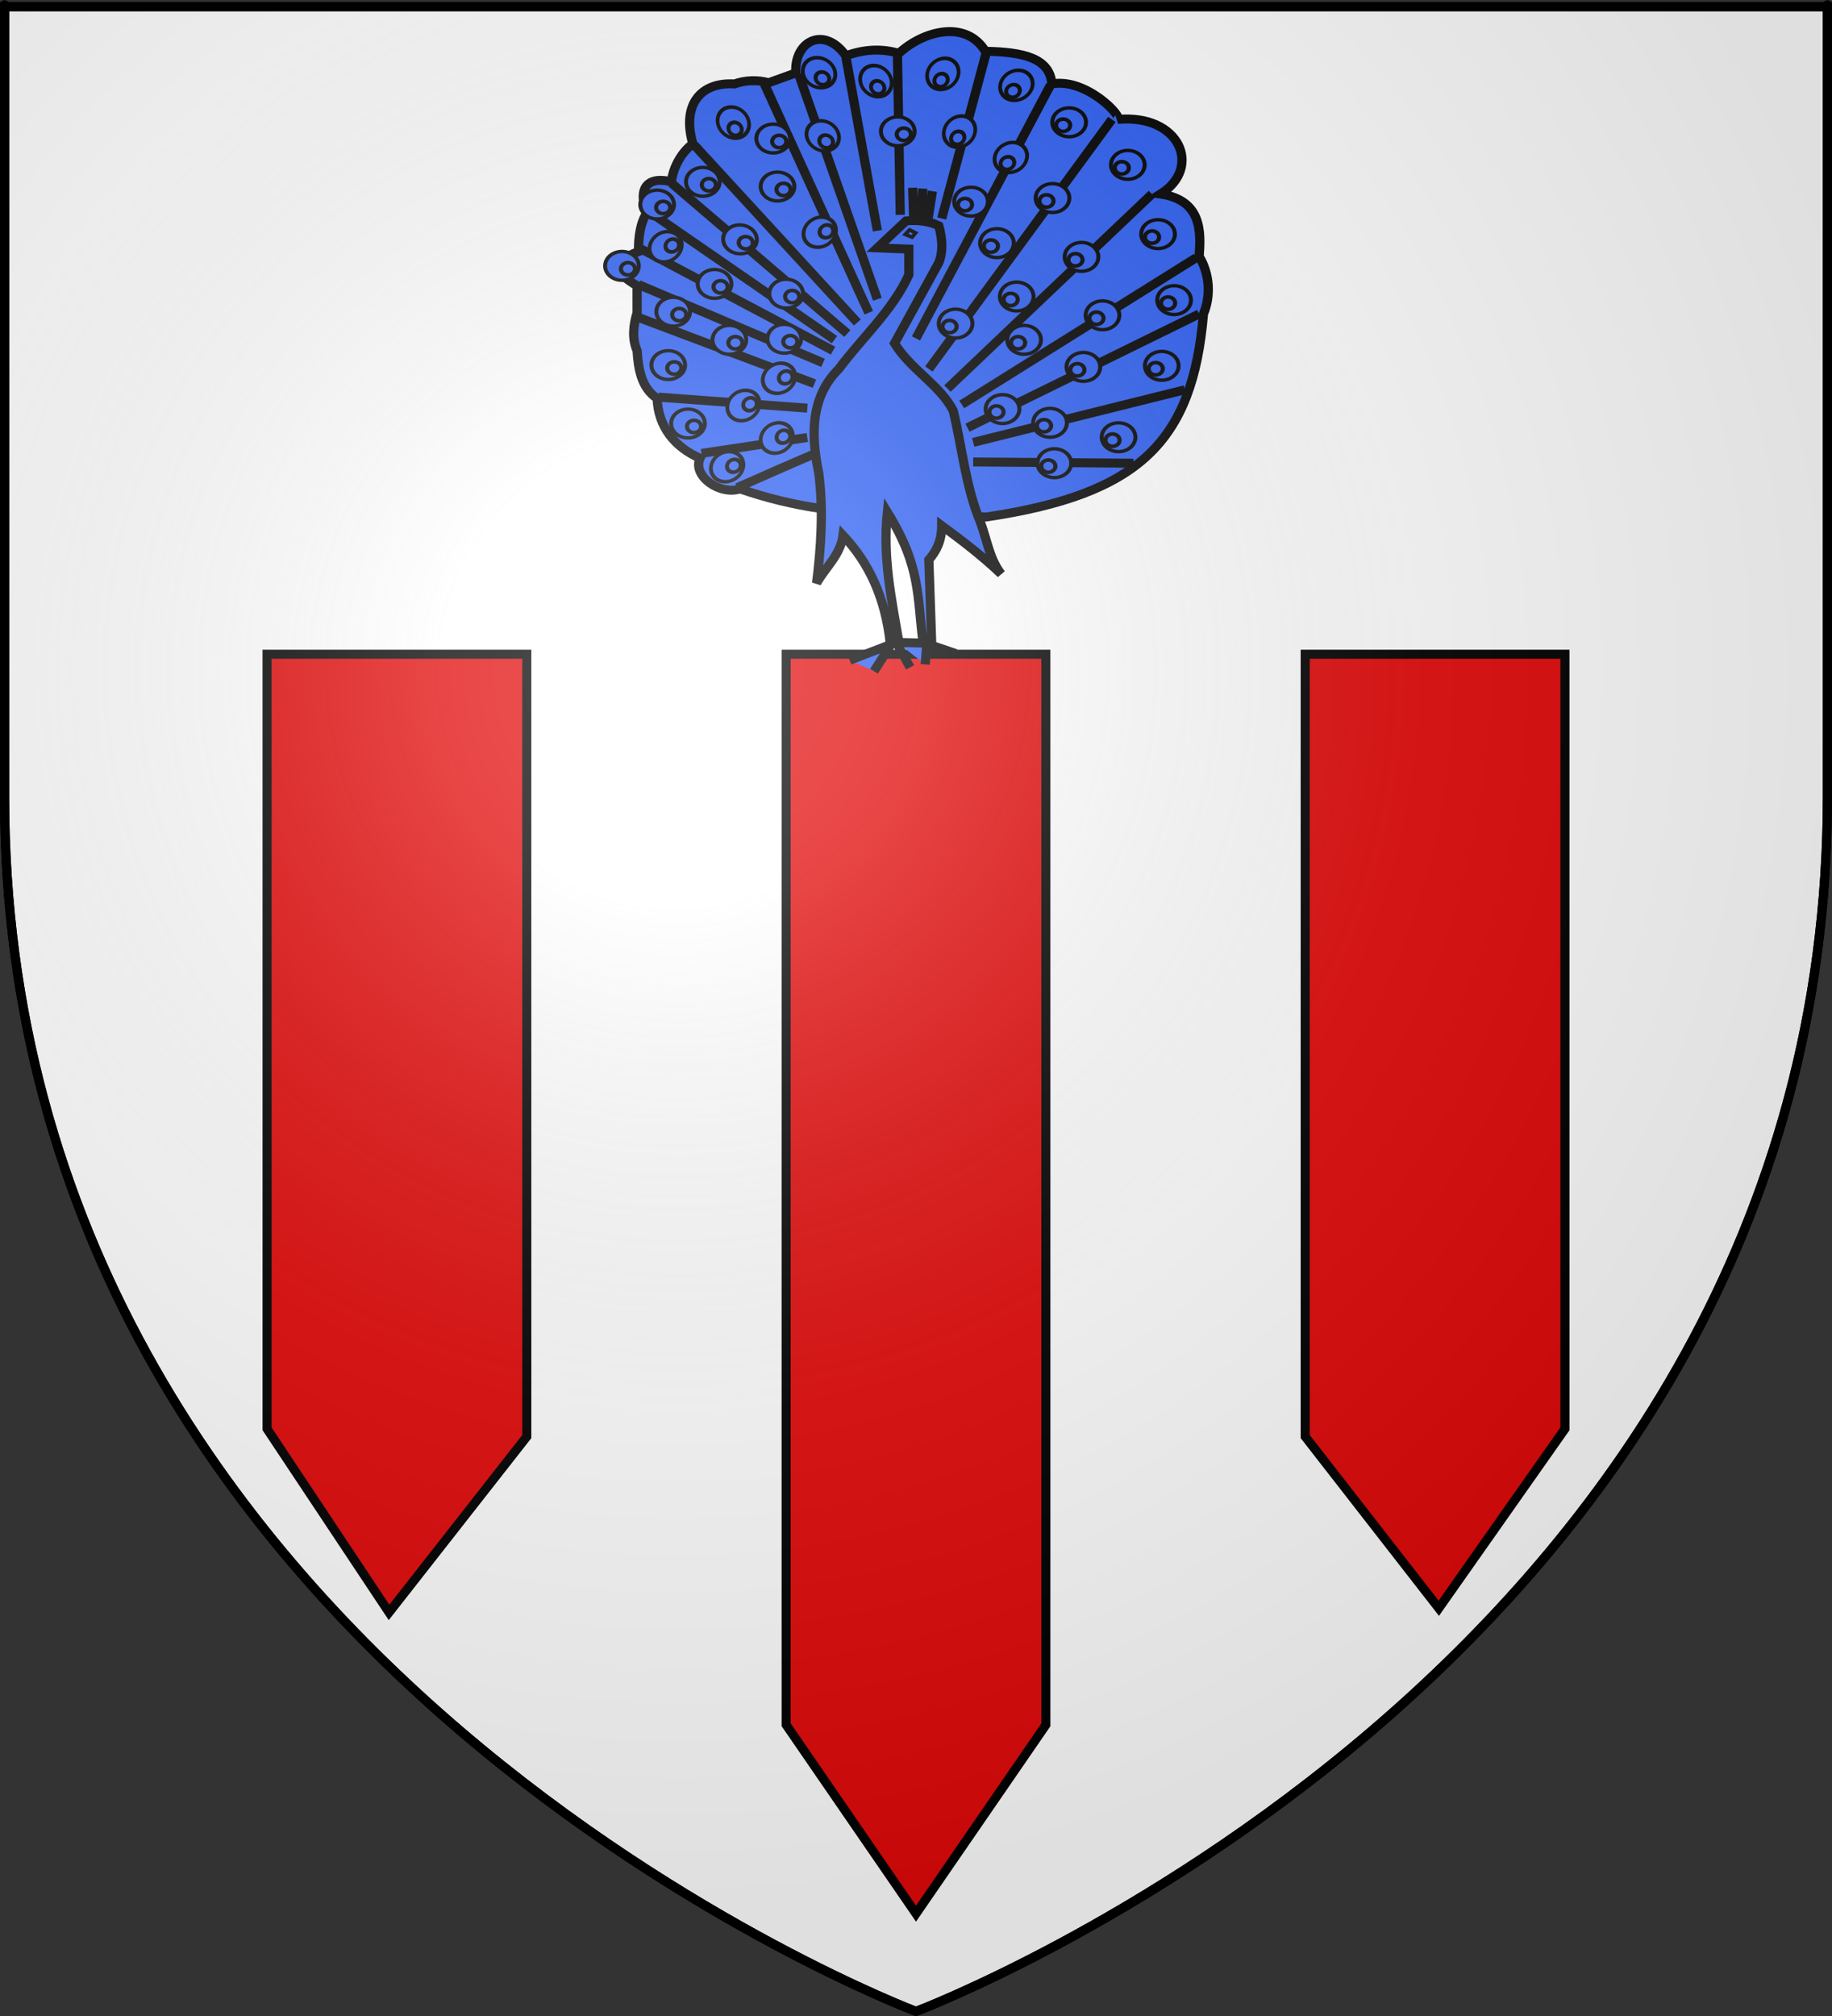 <?xml version="1.0" encoding="UTF-8" standalone="no"?>
<svg
   xmlns:dc="http://purl.org/dc/elements/1.1/"
   xmlns:cc="http://web.resource.org/cc/"
   xmlns:rdf="http://www.w3.org/1999/02/22-rdf-syntax-ns#"
   xmlns:svg="http://www.w3.org/2000/svg"
   xmlns="http://www.w3.org/2000/svg"
   xmlns:xlink="http://www.w3.org/1999/xlink"
   xmlns:sodipodi="http://sodipodi.sourceforge.net/DTD/sodipodi-0.dtd"
   xmlns:inkscape="http://www.inkscape.org/namespaces/inkscape"
   height="660"
   width="600"
   version="1.0"
   id="svg2"
   sodipodi:version="0.32"
   inkscape:version="0.44"
   sodipodi:docname="000_TUJ.svg"
   sodipodi:docbase="C:\Documents and Settings\Propriétaire\Bureau"
   inkscape:export-filename="/Users/olivier/Desktop/Blason Rouge/Blason_Vide_3D.png"
   inkscape:export-xdpi="144"
   inkscape:export-ydpi="144">
  <rect width="100%" height="100%" fill="#333333" stroke="none"/>
  <sodipodi:namedview
     inkscape:window-height="719"
     inkscape:window-width="1024"
     inkscape:pageshadow="2"
     inkscape:pageopacity="0.0"
     guidetolerance="10.0"
     gridtolerance="10.0"
     objecttolerance="10.0"
     borderopacity="1.0"
     bordercolor="#666666"
     pagecolor="#ffffff"
     id="base"
     showgrid="false"
     height="660px"
     inkscape:zoom="0.79999966"
     inkscape:cx="299.99999"
     inkscape:cy="324.07064"
     inkscape:window-x="-4"
     inkscape:window-y="-4"
     inkscape:current-layer="layer4" />
  <desc
     id="desc4">Flag of Canton of Valais (Wallis)</desc>
  <defs
     id="defs6">
    <linearGradient
       id="linearGradient2893">
      <stop
         style="stop-color:white;stop-opacity:0.314;"
         offset="0"
         id="stop2895" />
      <stop
         id="stop2897"
         offset="0.19"
         style="stop-color:white;stop-opacity:0.251;" />
      <stop
         style="stop-color:#6b6b6b;stop-opacity:0.125;"
         offset="0.6"
         id="stop2901" />
      <stop
         style="stop-color:black;stop-opacity:0.125;"
         offset="1"
         id="stop2899" />
    </linearGradient>
    <linearGradient
       id="linearGradient2885">
      <stop
         id="stop2887"
         offset="0"
         style="stop-color:white;stop-opacity:1;" />
      <stop
         style="stop-color:white;stop-opacity:1;"
         offset="0.229"
         id="stop2891" />
      <stop
         id="stop2889"
         offset="1"
         style="stop-color:black;stop-opacity:1;" />
    </linearGradient>
    <linearGradient
       id="linearGradient2955">
      <stop
         id="stop2867"
         offset="0"
         style="stop-color:#fd0000;stop-opacity:1;" />
      <stop
         style="stop-color:#e77275;stop-opacity:0.659;"
         offset="0.5"
         id="stop2873" />
      <stop
         style="stop-color:black;stop-opacity:0.323;"
         offset="1"
         id="stop2959" />
    </linearGradient>
    <radialGradient
       inkscape:collect="always"
       xlink:href="#linearGradient2955"
       id="radialGradient2961"
       cx="225.524"
       cy="218.901"
       fx="225.524"
       fy="218.901"
       r="300"
       gradientTransform="matrix(-4.167939e-4,2.183,-1.884,-3.599562e-4,615.597,-289.121)"
       gradientUnits="userSpaceOnUse" />
    <polygon
       id="star"
       transform="scale(53,53)"
       points="0,-1 0.588,0.809 -0.951,-0.309 0.951,-0.309 -0.588,0.809 0,-1 " />
    <clipPath
       id="clip">
      <path
         d="M 0,-200 L 0,600 L 300,600 L 300,-200 L 0,-200 z "
         id="path10" />
    </clipPath>
    <radialGradient
       inkscape:collect="always"
       xlink:href="#linearGradient2955"
       id="radialGradient1911"
       gradientUnits="userSpaceOnUse"
       gradientTransform="matrix(-4.167939e-4,2.183,-1.884,-3.599562e-4,615.597,-289.121)"
       cx="225.524"
       cy="218.901"
       fx="225.524"
       fy="218.901"
       r="300" />
    <radialGradient
       inkscape:collect="always"
       xlink:href="#linearGradient2955"
       id="radialGradient2865"
       gradientUnits="userSpaceOnUse"
       gradientTransform="matrix(0,1.749,-1.593,-1.049767e-7,551.788,-191.29)"
       cx="225.524"
       cy="218.901"
       fx="225.524"
       fy="218.901"
       r="300" />
    <radialGradient
       inkscape:collect="always"
       xlink:href="#linearGradient2955"
       id="radialGradient2871"
       gradientUnits="userSpaceOnUse"
       gradientTransform="matrix(0,1.386,-1.323,-5.741131e-8,-158.082,-109.541)"
       cx="225.524"
       cy="218.901"
       fx="225.524"
       fy="218.901"
       r="300" />
    <radialGradient
       inkscape:collect="always"
       xlink:href="#linearGradient2893"
       id="radialGradient3163"
       gradientUnits="userSpaceOnUse"
       gradientTransform="matrix(1.353,0,0,1.349,-77.629,-85.747)"
       cx="221.445"
       cy="226.331"
       fx="221.445"
       fy="226.331"
       r="300" />
  </defs>
  <g
     inkscape:groupmode="layer"
     id="layer3"
     inkscape:label="Fond écu"
     style="opacity:1;display:inline">
    <path
       id="path2855"
       style="fill:white;fill-opacity:1;fill-rule:evenodd;stroke:black;stroke-width:3;stroke-linecap:butt;stroke-linejoin:miter;stroke-miterlimit:4;stroke-dasharray:none;stroke-opacity:1"
       d="M 300,658.5 C 300,658.5 598.5,546.18 598.5,260.728 C 598.5,-24.723 598.5,2.176 598.5,2.176 L 1.5,2.176 L 1.5,260.728 C 1.5,546.18 300,658.5 300,658.5 z "
       sodipodi:nodetypes="cccccc" />
  </g>
  <g
     inkscape:groupmode="layer"
     id="layer4"
     inkscape:label="Meubles">
    <path
       style="opacity:1;color:black;fill:#e20909;fill-opacity:1;fill-rule:nonzero;stroke:black;stroke-width:2.966;stroke-linecap:butt;stroke-linejoin:miter;marker:none;marker-start:none;marker-mid:none;marker-end:none;stroke-miterlimit:4;stroke-dasharray:none;stroke-dashoffset:0;stroke-opacity:1;visibility:visible;display:inline;overflow:visible"
       d="M 87.469,214.188 L 87.469,467.781 L 127.415,527.869 L 172.531,470.312 L 172.531,214.188 L 87.469,214.188 z M 257.469,214.188 L 257.469,564.656 L 300,626.5 L 342.531,564.688 L 342.531,214.188 L 257.469,214.188 z M 427.469,214.188 L 427.469,470.312 L 471.221,526.511 L 512.531,467.781 L 512.531,214.188 L 427.469,214.188 z "
       id="rect3679"
       sodipodi:nodetypes="cccccccccccccccccc" />
    <g
       style="opacity:1;fill:#2b5df2;fill-opacity:1;display:inline"
       id="g3456"
       transform="matrix(1.213,0,0,1.181,471.079,-36.649)">
      <path
         d="M -166.914,171.981 C -174.123,170.891 -181.467,169.083 -188.539,166.555 C -194.054,168.405 -201.481,162.941 -199.351,158.076 C -206.216,154.935 -210.623,149.396 -210.935,141.459 C -215.195,138.609 -216.041,133.241 -216.341,128.233 C -217.707,125.088 -217.434,121.344 -216.341,117.72 C -216.341,115.233 -216.341,112.746 -216.341,110.259 C -222.22,106.734 -223.593,103.689 -215.955,100.763 C -216.002,96.786 -215.503,92.809 -213.638,89.911 C -215.819,85.047 -214.996,79.463 -207.074,81.433 C -206.645,77.209 -204.031,72.866 -201.282,70.92 C -204.375,59.866 -199.004,53.727 -190.083,54.303 C -187.131,53.231 -183.768,53.118 -180.816,53.964 C -178.37,53.059 -175.925,52.155 -173.479,51.251 C -174.025,42.474 -165.834,38.014 -159.964,46.503 C -155.201,44.718 -150.439,44.372 -145.676,45.825 C -138.983,39.477 -127.512,36.486 -122.32,45.246 C -112.237,45.427 -104.885,47.047 -104.359,54.303 C -95.161,52.545 -85.144,63.377 -86.596,64.138 C -69.901,62.52 -63.582,77.449 -75.011,84.824 C -63.754,86.513 -64.102,95.396 -64.585,102.12 C -61.742,106.953 -61.356,112.986 -63.427,118.059 C -66.336,153.61 -80.849,168.059 -122.121,174.354 C -137.052,173.563 -151.983,172.772 -166.914,171.981 z M -189.311,166.215 C -169.231,157.059 -168.845,157.059 -168.845,157.059 M -198.965,156.72 L -170.39,152.311 M -210.549,141.12 L -170.39,144.172 M -216.727,118.737 L -168.459,137.389 M -215.955,109.92 L -166.142,131.624 M -215.183,100.085 L -163.439,128.233 M -213.252,89.572 L -163.053,125.181 M -207.074,81.772 L -159.578,123.485 M -200.895,71.259 L -156.875,120.433 M -181.974,54.303 L -153.785,117.72 M -172.707,51.59 L -151.469,113.99 M -159.964,46.842 L -151.469,94.998 M -146.062,45.485 L -145.29,90.59 M -122.121,45.825 L -134.092,91.607 M -104.745,54.642 L -141.043,124.842 M -88.14,64.138 L -137.567,133.32 M -77.328,84.824 L -132.547,138.746 M -65.358,102.459 L -128.686,143.155 M -64.585,118.059 L -127.141,149.598 M -68.447,139.085 L -125.597,153.668 M -82.348,159.433 L -125.597,159.094"
         style="fill:#2b5df2;fill-opacity:1;fill-rule:evenodd;stroke:black;stroke-width:2.484;stroke-linecap:butt;stroke-linejoin:miter;stroke-miterlimit:4;stroke-dasharray:none;stroke-opacity:1"
         id="path2137" />
      <path
         sodipodi:nodetypes="cccccccccccccccccccccc"
         id="path2139"
         d="M -147.993,209.285 C -149.345,196.624 -153.785,187.015 -160.736,179.441 C -161.444,184.867 -165.434,188.259 -167.88,192.667 C -166.657,182.663 -166.013,172.15 -167.301,162.146 C -169.553,151.011 -169.296,140.894 -161.895,133.32 C -155.587,124.616 -147.35,117.098 -142.973,107.207 C -142.973,104.833 -142.973,102.459 -142.973,100.085 C -145.805,99.972 -148.637,99.859 -151.469,99.746 C -148.894,97.259 -146.32,94.772 -143.746,92.285 C -140.206,91.89 -137.052,92.511 -134.864,93.642 C -133.899,97.372 -133.706,100.763 -134.864,103.816 C -138.854,111.276 -142.845,118.737 -146.835,126.198 C -142.523,133.433 -134.542,137.785 -131.003,144.85 C -128.557,155.137 -127.656,165.933 -123.666,175.711 C -121.671,181.363 -121.22,185.828 -118.067,190.124 C -123.151,185.15 -128.428,181.024 -134.092,176.728 C -134.092,181.081 -135.636,183.907 -137.567,186.224 C -137.31,194.024 -137.052,201.824 -136.795,209.624 C -137.567,209.511 -138.34,209.398 -139.112,209.285 C -140.785,196.511 -139.562,188.315 -148.766,172.998 C -150.053,185.659 -147.671,196.963 -145.676,208.946 C -146.449,209.059 -147.221,209.172 -147.993,209.285 z "
         style="fill:#2b5df2;fill-opacity:1;fill-rule:evenodd;stroke:black;stroke-width:2.484;stroke-linecap:butt;stroke-linejoin:miter;stroke-miterlimit:4;stroke-dasharray:none;stroke-opacity:1" />
      <path
         d="M -141.662,91.828 L -141.935,83.075 M -139.75,91.828 L -139.204,83.315 M -137.839,92.068 L -136.61,84.034"
         style="fill:#2b5df2;fill-opacity:1;fill-rule:evenodd;stroke:black;stroke-width:2.484;stroke-linecap:butt;stroke-linejoin:miter;stroke-miterlimit:4;stroke-dasharray:none;stroke-opacity:1"
         id="path2230" />
      <path
         id="path2253"
         d="M -143.939,96.016 L -142.78,94.744 L -141.139,95.592 L -142.104,96.779 L -143.939,96.016 z "
         style="fill:#2b5df2;fill-opacity:1;fill-rule:evenodd;stroke:black;stroke-width:1;stroke-linecap:butt;stroke-linejoin:miter;stroke-miterlimit:4;stroke-dasharray:none;stroke-opacity:1" />
      <path
         d="M -158.942,214.053 C -158.942,214.053 -158.942,214.053 -147.744,209.644 L -152.377,217.105 M -146.72,208.445 L -142.632,216.03 M -146.158,209.101 L -138.09,209.322 L -138.546,215.209 M -138.103,209.472 L -130.286,212.206"
         style="fill:#2b5df2;fill-opacity:1;fill-rule:evenodd;stroke:black;stroke-width:2.484;stroke-linecap:butt;stroke-linejoin:miter;stroke-miterlimit:4;stroke-dasharray:none;stroke-opacity:1"
         id="path2255" />
      <g
         transform="translate(31.899,-239.581)"
         id="g3244"
         style="fill:#2b5df2;fill-opacity:1">
        <path
           transform="matrix(1.113,0,0,0.977,-344.138,-103.989)"
           d="M 217.526 487.213 A 4.087 4.087 0 1 1  209.351,487.213 A 4.087 4.087 0 1 1  217.526 487.213 z"
           sodipodi:ry="4.0873356"
           sodipodi:rx="4.0873356"
           sodipodi:cy="487.21326"
           sodipodi:cx="213.43867"
           id="path3849"
           style="opacity:1;fill:#2b5df2;fill-opacity:1;fill-rule:nonzero;stroke:black;stroke-width:0.959;stroke-linecap:butt;stroke-linejoin:bevel;stroke-miterlimit:4;stroke-dasharray:none;stroke-opacity:1"
           sodipodi:type="arc" />
        <path
           transform="matrix(0.466,0,0,0.417,-207.669,169.667)"
           d="M 217.526 487.213 A 4.087 4.087 0 1 1  209.351,487.213 A 4.087 4.087 0 1 1  217.526 487.213 z"
           sodipodi:ry="4.0873356"
           sodipodi:rx="4.0873356"
           sodipodi:cy="487.21326"
           sodipodi:cx="213.43867"
           id="path3851"
           style="opacity:1;fill:#2b5df2;fill-opacity:1;fill-rule:nonzero;stroke:black;stroke-width:2.382;stroke-linecap:butt;stroke-linejoin:bevel;stroke-miterlimit:4;stroke-dasharray:none;stroke-opacity:1"
           sodipodi:type="arc" />
      </g>
      <g
         id="use3248"
         transform="translate(20.232,-219.782)"
         style="fill:#2b5df2;fill-opacity:1">
        <path
           sodipodi:type="arc"
           style="opacity:1;fill:#2b5df2;fill-opacity:1;fill-rule:nonzero;stroke:black;stroke-width:0.959;stroke-linecap:butt;stroke-linejoin:bevel;stroke-miterlimit:4;stroke-dasharray:none;stroke-opacity:1"
           id="path3252"
           sodipodi:cx="213.43867"
           sodipodi:cy="487.21326"
           sodipodi:rx="4.0873356"
           sodipodi:ry="4.0873356"
           d="M 217.526 487.213 A 4.087 4.087 0 1 1  209.351,487.213 A 4.087 4.087 0 1 1  217.526 487.213 z"
           transform="matrix(1.113,0,0,0.977,-344.138,-103.989)" />
        <path
           sodipodi:type="arc"
           style="opacity:1;fill:#2b5df2;fill-opacity:1;fill-rule:nonzero;stroke:black;stroke-width:2.382;stroke-linecap:butt;stroke-linejoin:bevel;stroke-miterlimit:4;stroke-dasharray:none;stroke-opacity:1"
           id="path3254"
           sodipodi:cx="213.43867"
           sodipodi:cy="487.21326"
           sodipodi:rx="4.0873356"
           sodipodi:ry="4.0873356"
           d="M 217.526 487.213 A 4.087 4.087 0 1 1  209.351,487.213 A 4.087 4.087 0 1 1  217.526 487.213 z"
           transform="matrix(0.466,0,0,0.417,-207.669,169.667)" />
      </g>
      <use
         height="660"
         width="600"
         transform="translate(-1,-36.5)"
         id="use3256"
         xlink:href="#g3244"
         y="0"
         x="0"
         style="fill:#2b5df2;fill-opacity:1" />
      <use
         height="660"
         width="600"
         transform="translate(15,-38)"
         id="use3258"
         xlink:href="#use3248"
         y="0"
         x="0"
         style="fill:#2b5df2;fill-opacity:1" />
      <use
         height="660"
         width="600"
         transform="translate(-25,-67.5)"
         id="use3260"
         xlink:href="#g3244"
         y="0"
         x="0"
         style="fill:#2b5df2;fill-opacity:1" />
      <use
         height="660"
         width="600"
         transform="translate(2.5,-75.5)"
         id="use3262"
         xlink:href="#use3248"
         y="0"
         x="0"
         style="fill:#2b5df2;fill-opacity:1" />
      <use
         height="660"
         width="600"
         transform="matrix(0.67,-0.743,0.743,0.67,-154.361,-68.995)"
         id="use3264"
         xlink:href="#use3256"
         y="0"
         x="0"
         style="fill:#2b5df2;fill-opacity:1" />
      <use
         height="660"
         width="600"
         transform="matrix(0.838,-0.545,0.545,0.838,-116.4,-79.925)"
         id="use3266"
         xlink:href="#use3258"
         y="0"
         x="0"
         style="fill:#2b5df2;fill-opacity:1" />
      <use
         height="660"
         width="600"
         transform="translate(-29,27)"
         id="use3268"
         xlink:href="#g3244"
         y="0"
         x="0"
         style="fill:#2b5df2;fill-opacity:1" />
      <use
         height="660"
         width="600"
         transform="translate(-18.5,-4)"
         id="use3270"
         xlink:href="#use3248"
         y="0"
         x="0"
         style="fill:#2b5df2;fill-opacity:1" />
      <use
         height="660"
         width="600"
         transform="translate(-15,22.5)"
         id="use3272"
         xlink:href="#use3256"
         y="0"
         x="0"
         style="fill:#2b5df2;fill-opacity:1" />
      <use
         height="660"
         width="600"
         transform="translate(-24.5,18.5)"
         id="use3274"
         xlink:href="#use3258"
         y="0"
         x="0"
         style="fill:#2b5df2;fill-opacity:1" />
      <use
         height="660"
         width="600"
         transform="translate(-4.5,21)"
         id="use3276"
         xlink:href="#use3260"
         y="0"
         x="0"
         style="fill:#2b5df2;fill-opacity:1" />
      <use
         height="660"
         width="600"
         transform="translate(-12.5,25.5)"
         id="use3278"
         xlink:href="#use3262"
         y="0"
         x="0"
         style="fill:#2b5df2;fill-opacity:1" />
      <use
         height="660"
         width="600"
         transform="translate(4.5,16)"
         id="use3280"
         xlink:href="#use3264"
         y="0"
         x="0"
         style="fill:#2b5df2;fill-opacity:1" />
      <use
         height="660"
         width="600"
         transform="translate(-1.5,20)"
         id="use3282"
         xlink:href="#use3266"
         y="0"
         x="0"
         style="fill:#2b5df2;fill-opacity:1" />
      <use
         inkscape:transform-center-y="9.5"
         inkscape:transform-center-x="13.5"
         height="660"
         width="600"
         transform="matrix(-0.788,0.616,0.616,0.788,-328.058,85.088)"
         id="use3284"
         xlink:href="#g3244"
         y="0"
         x="0"
         style="fill:#2b5df2;fill-opacity:1" />
      <use
         height="660"
         width="600"
         transform="translate(-44,-31.5)"
         id="use3286"
         xlink:href="#use3248"
         y="0"
         x="0"
         style="fill:#2b5df2;fill-opacity:1" />
      <use
         height="660"
         width="600"
         transform="matrix(-1,0,0,1,-282.276,21.5)"
         id="use3288"
         xlink:href="#use3256"
         y="0"
         x="0"
         style="fill:#2b5df2;fill-opacity:1" />
      <use
         height="660"
         width="600"
         transform="matrix(-1,0,0,1,-279.276,18)"
         id="use3290"
         xlink:href="#use3258"
         y="0"
         x="0"
         style="fill:#2b5df2;fill-opacity:1" />
      <use
         height="660"
         width="600"
         transform="translate(-26.5,22)"
         id="use3292"
         xlink:href="#use3260"
         y="0"
         x="0"
         style="fill:#2b5df2;fill-opacity:1" />
      <use
         height="660"
         width="600"
         transform="matrix(-1,0,0,1,-304.276,28)"
         id="use3294"
         xlink:href="#use3262"
         y="0"
         x="0"
         style="fill:#2b5df2;fill-opacity:1" />
      <use
         height="660"
         width="600"
         transform="translate(-14,-15)"
         id="use3296"
         xlink:href="#use3268"
         y="0"
         x="0"
         style="fill:#2b5df2;fill-opacity:1" />
      <use
         height="660"
         width="600"
         transform="translate(-7,-23)"
         id="use3298"
         xlink:href="#use3270"
         y="0"
         x="0"
         style="fill:#2b5df2;fill-opacity:1" />
      <use
         height="660"
         width="600"
         transform="matrix(-1,0,0,1,-293.276,30)"
         id="use3300"
         xlink:href="#use3272"
         y="0"
         x="0"
         style="fill:#2b5df2;fill-opacity:1" />
      <use
         inkscape:transform-center-y="13.5"
         inkscape:transform-center-x="41"
         height="660"
         width="600"
         transform="matrix(-0.83,0.558,0.558,0.83,-345.645,103.704)"
         id="use3302"
         xlink:href="#use3274"
         y="0"
         x="0"
         style="fill:#2b5df2;fill-opacity:1" />
      <use
         height="660"
         width="600"
         transform="translate(-15,12.5)"
         id="use3304"
         xlink:href="#use3276"
         y="0"
         x="0"
         style="fill:#2b5df2;fill-opacity:1" />
      <use
         height="660"
         width="600"
         transform="translate(-17.5,11)"
         id="use3306"
         xlink:href="#use3278"
         y="0"
         x="0"
         style="fill:#2b5df2;fill-opacity:1" />
      <use
         height="660"
         width="600"
         transform="matrix(-1,0,0,1,-245.644,2.5)"
         id="use3308"
         xlink:href="#use3260"
         y="0"
         x="0"
         style="fill:#2b5df2;fill-opacity:1" />
      <use
         height="660"
         width="600"
         transform="matrix(-1,0,0,1,-285.644,2)"
         id="use3310"
         xlink:href="#use3264"
         y="0"
         x="0"
         style="fill:#2b5df2;fill-opacity:1" />
      <use
         height="660"
         width="600"
         transform="matrix(-1,0,0,1,-281.144,-3.5)"
         id="use3312"
         xlink:href="#use3266"
         y="0"
         x="0"
         style="fill:#2b5df2;fill-opacity:1" />
      <use
         height="660"
         width="600"
         transform="matrix(-1,0,0,1,-319.644,-2.5)"
         id="use3314"
         xlink:href="#use3280"
         y="0"
         x="0"
         style="fill:#2b5df2;fill-opacity:1" />
      <use
         height="660"
         width="600"
         transform="matrix(-1,0,0,1,-281.644,-6)"
         id="use3316"
         xlink:href="#use3282"
         y="0"
         x="0"
         style="fill:#2b5df2;fill-opacity:1" />
      <use
         height="660"
         width="600"
         transform="translate(-21,-44)"
         id="use3318"
         xlink:href="#use3284"
         y="0"
         x="0"
         style="fill:#2b5df2;fill-opacity:1" />
      <use
         height="660"
         width="600"
         transform="translate(27,-48)"
         id="use3320"
         xlink:href="#use3288"
         y="0"
         x="0"
         style="fill:#2b5df2;fill-opacity:1" />
      <use
         height="660"
         width="600"
         transform="translate(-3,-44.5)"
         id="use3322"
         xlink:href="#use3290"
         y="0"
         x="0"
         style="fill:#2b5df2;fill-opacity:1" />
      <use
         height="660"
         width="600"
         transform="translate(42,-22)"
         id="use3324"
         xlink:href="#use3294"
         y="0"
         x="0"
         style="fill:#2b5df2;fill-opacity:1" />
      <use
         height="660"
         width="600"
         transform="translate(4,-67)"
         id="use3326"
         xlink:href="#use3300"
         y="0"
         x="0"
         style="fill:#2b5df2;fill-opacity:1" />
      <use
         height="660"
         width="600"
         transform="translate(25,-65)"
         id="use3328"
         xlink:href="#use3302"
         y="0"
         x="0"
         style="fill:#2b5df2;fill-opacity:1" />
      <use
         height="660"
         width="600"
         transform="translate(9,9)"
         id="use3330"
         inkscape:transform-center-y="9.5"
         inkscape:transform-center-x="13.5"
         xlink:href="#use3284"
         y="0"
         x="0"
         style="fill:#2b5df2;fill-opacity:1" />
      <use
         height="660"
         width="600"
         transform="translate(30.5,-5)"
         id="use3332"
         xlink:href="#use3288"
         y="0"
         x="0"
         style="fill:#2b5df2;fill-opacity:1" />
      <use
         height="660"
         width="600"
         transform="translate(16.5,-7)"
         id="use3334"
         xlink:href="#use3290"
         y="0"
         x="0"
         style="fill:#2b5df2;fill-opacity:1" />
      <use
         height="660"
         width="600"
         transform="translate(25,5)"
         id="use3336"
         xlink:href="#use3294"
         y="0"
         x="0"
         style="fill:#2b5df2;fill-opacity:1" />
      <use
         height="660"
         width="600"
         transform="translate(26,-23.5)"
         id="use3338"
         xlink:href="#use3300"
         y="0"
         x="0"
         style="fill:#2b5df2;fill-opacity:1" />
      <use
         height="660"
         width="600"
         transform="translate(14,-24.5)"
         id="use3340"
         inkscape:transform-center-y="13.5"
         inkscape:transform-center-x="41"
         xlink:href="#use3302"
         y="0"
         x="0"
         style="fill:#2b5df2;fill-opacity:1" />
      <use
         height="660"
         width="600"
         transform="matrix(0.74,0.673,-0.673,0.74,32.751,164.205)"
         id="use3342"
         xlink:href="#use3318"
         y="0"
         x="0"
         style="fill:#2b5df2;fill-opacity:1" />
    </g>
  </g>
  <g
     inkscape:groupmode="layer"
     id="layer2"
     inkscape:label="Reflet final"
     sodipodi:insensitive="true">
    <path
       sodipodi:nodetypes="cccccc"
       d="M 300,658.5 C 300,658.5 598.5,546.18 598.5,260.728 C 598.5,-24.723 598.5,2.176 598.5,2.176 L 1.5,2.176 L 1.5,260.728 C 1.5,546.18 300,658.5 300,658.5 z "
       style="opacity:1;fill:url(#radialGradient3163);fill-opacity:1;fill-rule:evenodd;stroke:none;stroke-width:1px;stroke-linecap:butt;stroke-linejoin:miter;stroke-opacity:1"
       id="path2875"
       inkscape:export-xdpi="144"
       inkscape:export-ydpi="144" />
  </g>
  <g
     inkscape:groupmode="layer"
     id="layer1"
     inkscape:label="Contour final"
     sodipodi:insensitive="true">
    <path
       sodipodi:nodetypes="cccccc"
       d="M 300,658.5 C 300,658.5 1.5,546.18 1.5,260.728 C 1.5,-24.723 1.5,2.176 1.5,2.176 L 598.5,2.176 L 598.5,260.728 C 598.5,546.18 300,658.5 300,658.5 z "
       style="opacity:1;fill:none;fill-opacity:1;fill-rule:evenodd;stroke:#000000;stroke-width:3;stroke-linecap:butt;stroke-linejoin:miter;stroke-miterlimit:4;stroke-dasharray:none;stroke-opacity:1"
       id="path1411"
       inkscape:export-xdpi="144"
       inkscape:export-ydpi="144" />
  </g>
</svg>
